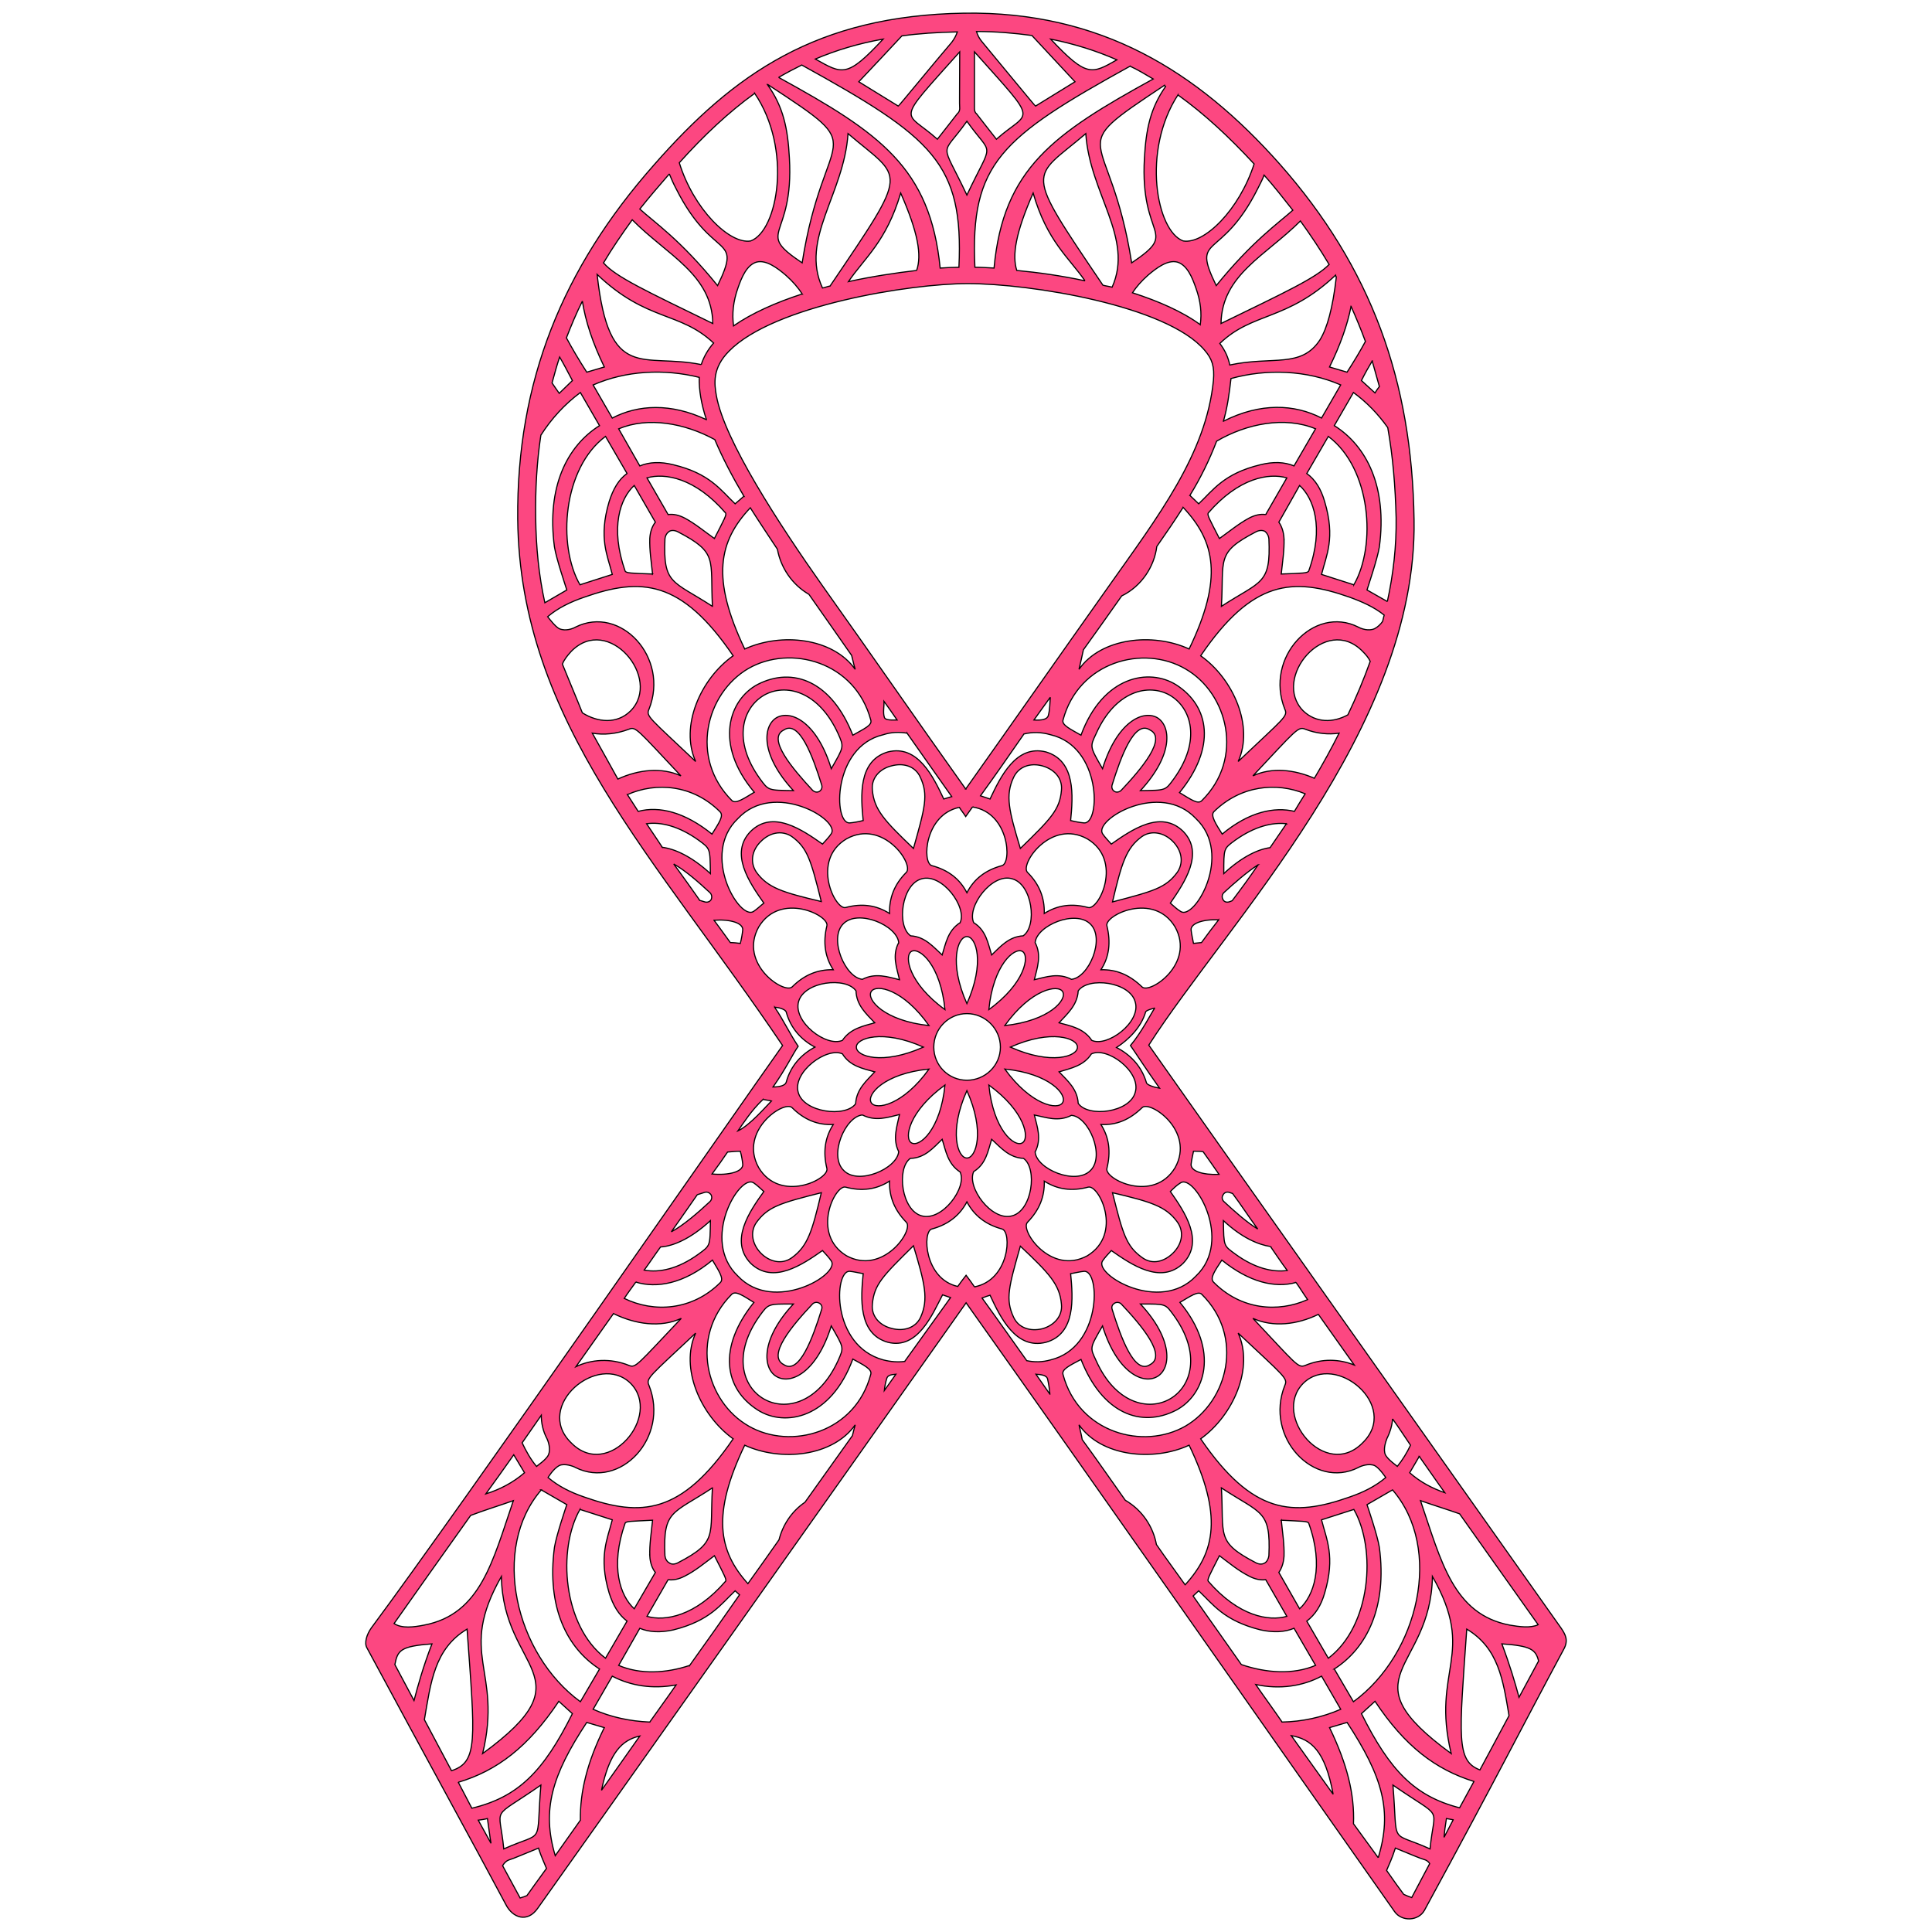 <?xml version="1.0" encoding="UTF-8" standalone="no"?>
<svg
   xmlns:dc="http://purl.org/dc/elements/1.1/"
   xmlns:cc="http://creativecommons.org/ns#"
   xmlns:rdf="http://www.w3.org/1999/02/22-rdf-syntax-ns#"
   xmlns:svg="http://www.w3.org/2000/svg"
   xmlns="http://www.w3.org/2000/svg"
   id="svg8"
   version="1.1"
   viewBox="0 0 158.75 158.75"
   height="600"
   width="600">
  <defs
     id="defs2" />
  <g
     transform="translate(0,-138.25)"
     id="layer1">
    <path
       style="fill:#fc4781;fill-opacity:1;fill-rule:evenodd;stroke:#000000;stroke-width:0.093;stroke-linecap:butt;stroke-miterlimit:4;stroke-dasharray:none;stroke-opacity:1"
       id="Path0"
       stroke-linejoin="mitre"
       d="m 61.028,214.653 c -0.033,0.361 -0.098,0.721 -0.197,1.114 -0.262,-0.033 -0.557,-0.066 -0.819,-0.066 -0.393,-0.557 -1.508,-2.065 -1.344,-1.836 1.344,-0.098 2.393,0.229 2.36,0.787 z m 13.504,-16.159 c -0.623,-0.098 -1.278,-0.098 -1.967,0.131 -4.163,0.983 -4.097,7.309 -2.753,7.244 0.361,-0.033 0.721,-0.098 1.114,-0.197 -0.197,-1.999 -0.426,-4.917 2.032,-5.638 2.458,-0.623 3.737,2.065 4.589,3.868 0.229,-0.066 0.426,-0.131 0.656,-0.197 -1.246,-1.77 -2.458,-3.474 -3.671,-5.212 z m 4.851,46.806 c 9.964,14.029 26.156,37.169 35.203,50.018 0.59,0.852 1.967,0.787 2.458,-0.098 6.26,-11.505 7.932,-14.914 11.439,-21.436 0.426,-0.754 0.131,-1.246 -0.197,-1.737 -6.883,-9.735 -30.516,-43.102 -33.892,-47.92 6.392,-9.997 22.092,-25.992 21.797,-43.168 -0.164,-11.406 -3.507,-20.715 -11.046,-29.237 -6.785,-7.637 -14.717,-12.554 -25.927,-12.39 -12.095,0.197 -18.913,4.982 -25.468,12.455 -7.539,8.522 -11.308,17.831 -11.21,29.106 0.164,16.749 11.472,27.959 21.764,43.266 -3.376,4.753 -26.484,38.022 -33.793,47.855 -0.393,0.557 -0.59,1.246 -0.361,1.639 5.048,9.374 8.719,16.028 11.407,21.076 0.557,1.114 1.77,1.541 2.622,0.328 5.015,-7.047 25.304,-35.727 35.203,-49.756 z m -0.033,-42.217 c -4.359,-6.129 -7.375,-10.522 -11.734,-16.651 -3.606,-5.113 -8.096,-11.996 -8.752,-15.668 -0.164,-0.951 -0.361,-2.262 1.049,-3.671 3.671,-3.737 14.848,-5.539 19.601,-5.539 5.179,0 16.356,1.803 19.47,5.474 0.623,0.721 0.819,1.344 0.721,2.491 -0.59,6.031 -4.556,11.177 -8.653,16.979 -4.294,6.064 -7.408,10.522 -11.702,16.585 z M 48.671,198.494 c 0.951,0.164 1.967,0.066 3.016,-0.328 0.557,-0.229 0.688,0.033 4.261,3.835 -1.573,-0.721 -3.474,-0.524 -5.179,0.262 -0.262,-0.492 -1.77,-3.179 -2.098,-3.769 z m 6.687,10.751 c 0.951,0.524 2.065,1.508 2.983,2.36 0.164,0.164 0.164,0.393 0.098,0.557 -0.098,0.164 -0.295,0.262 -0.524,0.197 -0.131,-0.033 -0.295,-0.098 -0.426,-0.131 0.229,0.295 -1.967,-2.786 -2.131,-2.983 z m -3.802,-5.703 c 2.36,-1.049 5.375,-0.819 7.604,1.409 0.328,0.328 -0.066,0.885 -0.656,1.836 -2.229,-1.803 -4.327,-2.327 -6.064,-1.868 -0.164,-0.262 -0.754,-1.18 -0.885,-1.377 z m -5.343,-10.718 c 0.131,-0.361 0.393,-0.688 0.721,-1.049 3.048,-3.114 7.506,2.229 4.884,4.884 -1.114,1.114 -2.721,0.951 -3.966,0.164 -0.361,-0.918 -1.409,-3.409 -1.639,-3.999 z m 6.916,13.111 c 1.18,-0.164 2.655,0.197 4.261,1.344 0.983,0.721 0.951,0.656 0.983,2.753 -1.541,-1.409 -2.917,-2.032 -3.966,-2.163 0.328,0.459 -0.787,-1.213 -1.278,-1.934 z m -8.686,-31.925 c 0.852,-1.344 1.967,-2.557 3.245,-3.507 0,0 1.573,2.721 1.573,2.721 -2.655,1.672 -4.359,5.015 -3.704,9.964 0.164,1.016 0.951,3.311 1.016,3.54 0,0 -1.803,1.049 -1.803,1.049 -0.492,-2.229 -0.721,-4.523 -0.754,-6.982 -0.033,-2.36 0.098,-4.622 0.426,-6.785 z m 1.541,-6.424 c 0.295,0.492 0.754,1.377 1.049,1.934 0,0 -1.082,1.049 -1.082,1.049 -0.131,-0.197 -0.492,-0.688 -0.59,-0.852 0.197,-0.721 0.393,-1.442 0.623,-2.131 z m 1.868,-4.589 c 0.262,1.672 0.852,3.442 1.803,5.408 0,0 -1.442,0.426 -1.442,0.426 -0.656,-1.016 -1.213,-1.967 -1.672,-2.819 0.393,-1.016 0.819,-2.032 1.311,-3.016 z m 4.097,-6.687 c 2.884,2.917 6.555,4.49 6.621,8.522 -5.441,-2.655 -7.998,-3.835 -8.981,-4.982 0.721,-1.213 1.508,-2.36 2.36,-3.54 z m 3.048,-3.769 c 0.164,0.393 0.328,0.787 0.557,1.213 3.048,6.064 5.507,3.638 3.409,7.965 -3.048,-3.769 -5.212,-5.212 -6.392,-6.293 0.754,-0.951 1.573,-1.901 2.426,-2.884 z m 8.063,-7.342 c 0,0 0.033,0 0.033,0 8.752,5.736 4.622,3.179 2.819,14.651 -3.999,-2.688 -0.656,-1.836 -1.049,-8.62 -0.131,-2.426 -0.492,-4.196 -1.803,-6.031 z m -1.049,0.721 c 3.114,4.589 1.901,11.308 -0.328,12.128 -1.737,0.295 -4.687,-2.622 -5.867,-6.424 2.032,-2.262 4.064,-4.163 6.195,-5.703 z m 1.967,-1.311 c 0.623,-0.361 1.246,-0.688 1.901,-1.016 10.784,5.965 13.308,8.063 12.914,16.618 -0.459,0 -1.049,0.033 -1.541,0.066 -0.819,-8.26 -4.982,-11.112 -13.275,-15.668 z m 3.016,-1.508 c 1.704,-0.721 3.54,-1.278 5.572,-1.639 -2.983,3.212 -3.343,2.884 -5.572,1.639 z m 7.113,-1.901 c 1.409,-0.197 2.917,-0.295 4.556,-0.328 -0.098,0.295 -0.262,0.59 -0.459,0.852 -1.377,1.606 -4.327,5.212 -4.392,5.244 0,0 -3.245,-1.999 -3.245,-1.999 1.344,-1.409 2.524,-2.688 3.54,-3.769 z m 18.749,2.491 c 0.656,0.295 1.278,0.688 1.901,1.049 -8.162,4.49 -12.324,7.342 -13.078,15.536 -0.59,-0.033 -1.082,-0.066 -1.573,-0.066 -0.393,-8.522 2.131,-10.653 12.75,-16.52 z m 2.819,1.573 c 0.033,0.033 0.066,0.066 0.098,0.098 -1.246,1.77 -1.606,3.507 -1.737,5.867 -0.393,6.785 2.95,5.933 -1.049,8.62 -1.803,-11.472 -5.9,-8.883 2.688,-14.586 z m 1.114,0.787 c 2.196,1.573 4.228,3.474 6.26,5.67 -1.213,3.769 -4.097,6.621 -5.834,6.326 -2.196,-0.819 -3.409,-7.408 -0.426,-11.997 z m 7.08,6.588 c 0.852,0.951 1.606,1.934 2.36,2.884 -1.213,1.082 -3.343,2.557 -6.293,6.195 -2.098,-4.327 0.361,-1.901 3.409,-7.965 0.197,-0.393 0.393,-0.754 0.524,-1.114 z m 2.983,3.769 c 0.852,1.18 1.639,2.36 2.36,3.573 -1.082,1.114 -3.638,2.294 -8.883,4.851 0.066,-3.999 3.671,-5.572 6.523,-8.424 z m 2.884,4.458 c 0.033,0.066 0.033,0.098 0.066,0.164 -0.295,2.557 -0.754,4.196 -1.344,5.146 -1.541,2.36 -3.901,1.311 -7.408,2.065 -0.131,-0.623 -0.393,-1.213 -0.819,-1.77 2.688,-2.589 5.507,-1.836 9.505,-5.605 z m 1.278,2.557 c 0.426,0.951 0.819,1.901 1.18,2.884 -0.426,0.787 -0.918,1.606 -1.508,2.524 0,0 -1.442,-0.426 -1.442,-0.426 0.885,-1.803 1.475,-3.474 1.77,-4.982 z m 1.737,4.49 c 0.197,0.721 0.393,1.409 0.59,2.098 -0.131,0.164 -0.262,0.361 -0.361,0.524 0,0 -1.114,-1.016 -1.114,-1.016 0.295,-0.59 0.59,-1.114 0.885,-1.606 z m 1.246,19.765 c 0,0 -1.672,-0.951 -1.672,-0.951 0.066,-0.229 0.852,-2.524 1.016,-3.54 0.656,-4.949 -1.049,-8.293 -3.704,-9.964 0,0 1.573,-2.721 1.573,-2.721 1.082,0.787 2.032,1.77 2.819,2.884 0.426,2.393 0.623,4.818 0.688,7.408 0.033,2.327 -0.229,4.622 -0.721,6.883 z m -0.262,1.114 c -0.033,0.164 -0.098,0.361 -0.131,0.524 -0.164,0.229 -0.393,0.459 -0.656,0.59 -0.492,0.229 -1.114,0 -1.344,-0.131 -3.638,-1.836 -7.735,2.491 -6.031,6.752 0.262,0.59 -0.033,0.688 -3.835,4.294 1.311,-2.884 -0.393,-6.785 -3.081,-8.686 4.261,-6.26 7.572,-6.457 12.226,-4.818 1.082,0.393 2.032,0.819 2.852,1.475 z m -1.147,3.802 c -0.524,1.475 -1.147,2.95 -1.836,4.392 -1.18,0.656 -2.622,0.688 -3.671,-0.328 -2.622,-2.655 1.836,-7.998 4.884,-4.884 0.262,0.262 0.492,0.524 0.623,0.819 z m -2.557,5.9 c -0.623,1.246 -1.311,2.491 -2.032,3.704 -1.672,-0.721 -3.507,-0.918 -5.048,-0.197 3.573,-3.802 3.704,-4.064 4.294,-3.835 0.918,0.361 1.901,0.459 2.786,0.328 z m -2.786,4.982 c -0.295,0.459 -0.59,0.951 -0.885,1.442 -1.639,-0.393 -3.737,0.033 -5.933,1.868 -0.492,-0.787 -0.983,-1.508 -0.688,-1.836 2.196,-2.163 5.146,-2.458 7.506,-1.475 z m -1.541,2.458 c -0.459,0.656 -0.885,1.311 -1.344,1.967 -1.016,0.131 -2.36,0.787 -3.802,2.131 0,-2.098 -0.033,-2.032 0.951,-2.753 1.573,-1.114 3.016,-1.475 4.196,-1.344 z m -2.327,3.376 c -0.688,1.016 -1.409,1.999 -2.131,2.95 -0.066,0.033 -0.164,0.066 -0.262,0.098 -0.229,0.066 -0.426,-0.033 -0.492,-0.197 -0.098,-0.164 -0.098,-0.393 0.066,-0.557 0.852,-0.787 1.901,-1.704 2.819,-2.294 z m -3.245,4.523 c -0.492,0.623 -0.951,1.246 -1.409,1.868 -0.229,0.033 -0.459,0.033 -0.656,0.066 -0.066,-0.393 -0.164,-0.754 -0.197,-1.114 -0.033,-0.524 0.983,-0.885 2.262,-0.819 z m -1.278,19.044 c 0.426,0.59 0.852,1.213 1.311,1.868 -1.311,0.066 -2.327,-0.262 -2.294,-0.819 0.033,-0.361 0.131,-0.721 0.197,-1.082 0.262,0 0.524,0 0.787,0.033 z m 2.426,3.442 c 0.688,0.918 1.344,1.934 2.065,2.917 -0.918,-0.557 -1.934,-1.475 -2.786,-2.262 -0.164,-0.164 -0.164,-0.393 -0.066,-0.524 0.066,-0.164 0.262,-0.295 0.492,-0.229 0.098,0.033 0.197,0.066 0.295,0.098 z m 3.114,4.359 c 0.459,0.656 0.885,1.311 1.377,1.967 -1.213,0.164 -2.688,-0.197 -4.261,-1.344 -0.983,-0.721 -0.951,-0.623 -0.983,-2.753 1.475,1.377 2.819,1.967 3.868,2.131 z m 2.098,2.95 c 0.328,0.459 0.623,0.951 0.951,1.409 -2.426,1.082 -5.474,0.852 -7.735,-1.442 -0.295,-0.328 0.066,-0.852 0.688,-1.803 2.229,1.803 4.359,2.327 6.097,1.836 z m 1.836,2.622 c 0.983,1.377 1.967,2.786 2.95,4.163 -1.213,-0.492 -2.622,-0.557 -4.032,0.033 -0.59,0.229 -0.721,-0.066 -4.294,-3.868 1.639,0.754 3.638,0.524 5.375,-0.328 z m 6.097,8.588 c 0.524,0.721 0.983,1.442 1.475,2.163 -0.295,0.623 -0.656,1.213 -1.082,1.737 -0.033,-0.033 -0.787,-0.557 -0.983,-0.951 -0.197,-0.459 0.033,-1.082 0.131,-1.344 0.262,-0.524 0.426,-1.082 0.459,-1.606 z m 5.507,7.801 c 2.491,3.507 4.72,6.654 6.457,9.112 -0.623,0.295 -1.573,0.164 -2.327,0.033 -4.654,-0.885 -5.638,-5.244 -7.342,-10.227 1.114,0.393 2.196,0.721 3.212,1.082 z m 6.49,12.095 c 0,0 -1.606,2.983 -1.606,2.983 -0.328,-1.213 -0.754,-2.655 -1.409,-4.392 2.36,0.164 2.786,0.459 3.016,1.409 z m -2.426,4.49 c 0,0 -2.393,4.458 -2.393,4.458 -1.967,-0.754 -1.704,-2.688 -1.082,-11.57 2.622,1.573 2.983,4.196 3.474,7.113 z m -2.884,5.408 c 0,0 -1.18,2.163 -1.18,2.163 -3.704,-0.951 -5.736,-3.081 -8.063,-7.735 0,0 1.114,-1.016 1.114,-1.016 2.458,3.704 4.982,5.605 8.129,6.588 z m -1.704,3.147 c 0,0 -0.754,1.442 -0.754,1.442 0.033,-0.426 0.098,-0.951 0.197,-1.541 0.197,0.033 0.393,0.066 0.557,0.098 z m -1.934,3.606 c 0,0 -1.475,2.786 -1.475,2.786 -0.262,-0.098 -0.459,-0.164 -0.656,-0.262 -0.328,-0.426 -0.787,-1.082 -1.409,-1.967 0.197,-0.459 0.459,-1.016 0.721,-1.836 1.147,0.459 1.934,0.819 2.491,0.983 0.131,0.066 0.262,0.164 0.328,0.295 z m -4.228,-0.492 c -0.59,-0.819 -1.278,-1.737 -2.032,-2.786 0.098,-2.426 -0.524,-4.917 -1.967,-7.899 0,0 1.442,-0.426 1.442,-0.426 2.917,4.458 3.737,7.277 2.557,11.112 z m -3.704,-5.212 c -1.049,-1.475 -2.196,-3.081 -3.442,-4.818 1.639,0.295 2.786,1.246 3.442,4.818 z m -4.196,-5.933 c -0.688,-1.016 -1.442,-2.032 -2.163,-3.081 1.999,0.426 3.868,0.131 5.408,-0.688 0,0 1.573,2.721 1.573,2.721 -1.508,0.656 -3.147,1.016 -4.818,1.049 z m -3.343,-4.72 c -1.278,-1.836 -2.622,-3.704 -3.966,-5.638 0,0 0.459,-0.426 0.459,-0.426 1.18,1.114 2.065,2.458 5.08,3.212 1.049,0.229 1.967,0.197 2.753,-0.131 0,0 1.77,3.048 1.77,3.048 -1.868,0.787 -4.064,0.623 -6.097,-0.066 z m -4.622,-6.555 c -0.787,-1.114 -1.573,-2.163 -2.36,-3.311 -0.262,-1.442 -1.147,-2.819 -2.557,-3.638 -1.213,-1.704 -2.36,-3.376 -3.54,-4.982 -0.066,-0.393 -0.164,-0.754 -0.262,-1.213 1.803,2.589 6.064,3.048 9.047,1.672 2.753,5.736 2.163,8.752 -0.328,11.472 z M 86.267,252.806 c -0.361,-0.524 -0.787,-1.114 -1.147,-1.639 0.492,0.033 0.852,0.098 0.951,0.361 0.098,0.426 0.164,0.852 0.197,1.278 z m -1.901,-2.753 c -1.311,-1.836 -2.524,-3.573 -3.671,-5.146 0.229,-0.098 0.459,-0.164 0.656,-0.229 0.852,1.836 2.131,4.49 4.589,3.868 2.458,-0.688 2.229,-3.638 2.032,-5.638 0.393,-0.066 0.754,-0.164 1.114,-0.197 1.344,-0.066 1.442,6.26 -2.753,7.277 -0.688,0.197 -1.344,0.197 -1.967,0.066 z m -4.294,-6.064 c -0.229,-0.328 -0.459,-0.656 -0.688,-0.951 -0.229,0.295 -0.459,0.59 -0.688,0.918 -2.753,-0.623 -2.917,-4.523 -2.131,-4.72 1.344,-0.361 2.294,-1.114 2.884,-2.229 0.59,1.114 1.541,1.868 2.884,2.229 0.819,0.229 0.623,4.195 -2.262,4.753 z m -5.736,6.129 c -0.557,0.066 -1.147,0.033 -1.77,-0.131 -4.294,-1.18 -4.032,-7.342 -2.753,-7.277 0.361,0.033 0.721,0.131 1.114,0.197 -0.197,1.999 -0.426,4.949 2.032,5.638 2.458,0.623 3.671,-2.327 4.49,-3.901 0.197,0.066 0.459,0.164 0.656,0.229 -1.147,1.606 -2.426,3.376 -3.769,5.244 z m -1.672,2.393 c 0.033,-0.328 0.098,-0.656 0.197,-0.983 0.066,-0.262 0.328,-0.328 0.754,-0.361 -0.328,0.459 -0.623,0.885 -0.951,1.344 z M 61.454,268.376 c -2.426,-2.688 -2.983,-5.703 -0.262,-11.374 3.016,1.377 7.244,0.918 9.079,-1.672 -0.098,0.328 -0.164,0.623 -0.229,0.885 -1.278,1.803 -2.589,3.638 -3.9,5.474 -1.114,0.754 -1.836,1.901 -2.131,3.081 -0.852,1.213 -1.704,2.426 -2.557,3.606 z m -4.785,6.719 c -1.967,0.656 -4.064,0.754 -5.834,0 0,0 1.737,-3.048 1.737,-3.048 0.787,0.328 1.704,0.361 2.753,0.131 3.016,-0.754 3.9,-2.098 5.08,-3.212 0,0 0.361,0.328 0.361,0.328 -1.377,1.967 -2.753,3.933 -4.097,5.802 z m -3.278,4.654 c -1.606,-0.066 -3.179,-0.393 -4.654,-1.049 0,0 1.573,-2.721 1.573,-2.721 1.508,0.787 3.278,1.082 5.244,0.721 -0.721,1.049 -1.475,2.065 -2.163,3.048 z m -3.966,5.605 c 0.656,-3.147 1.704,-4.13 3.147,-4.458 -1.114,1.573 -2.163,3.081 -3.147,4.458 z m -1.737,2.458 c -0.754,1.082 -1.475,2.065 -2.065,2.917 -1.114,-3.737 -0.295,-6.588 2.589,-10.948 0,0 1.442,0.426 1.442,0.426 -1.409,2.852 -1.999,5.277 -1.967,7.604 z m -6.392,3.737 c 0.164,-0.262 0.328,-0.393 0.492,-0.459 0.524,-0.164 1.311,-0.524 2.458,-0.983 0.229,0.721 0.492,1.246 0.656,1.672 -0.721,0.983 -1.278,1.77 -1.606,2.229 -0.164,0.066 -0.328,0.131 -0.557,0.197 0,0 -1.442,-2.655 -1.442,-2.655 z m -1.999,-3.737 c 0.229,-0.033 0.492,-0.066 0.754,-0.131 0.131,0.852 0.197,1.508 0.295,2.032 0,0 -1.049,-1.901 -1.049,-1.901 z m -1.639,-3.114 c 3.179,-0.951 5.736,-2.884 8.26,-6.654 0,0 1.114,1.016 1.114,1.016 -2.36,4.72 -4.425,6.85 -8.26,7.768 0,0 -1.114,-2.131 -1.114,-2.131 z m -2.786,-5.146 c 0.524,-3.048 0.819,-5.834 3.507,-7.44 0.656,9.145 0.918,10.915 -1.278,11.636 0,0 -2.229,-4.195 -2.229,-4.195 z m -2.426,-4.523 c 0.229,-1.18 0.459,-1.508 3.048,-1.704 -0.721,1.868 -1.147,3.409 -1.475,4.654 0,0 -1.573,-2.95 -1.573,-2.95 z m 6.228,-12.259 c 1.114,-0.426 2.294,-0.787 3.507,-1.213 -1.704,4.982 -2.688,9.342 -7.342,10.227 -0.819,0.164 -1.836,0.295 -2.458,-0.131 1.704,-2.426 3.868,-5.474 6.293,-8.883 z m 3.54,-4.982 c 0,0 0.885,1.475 0.885,1.475 -0.951,0.819 -2.032,1.377 -3.179,1.737 0.754,-1.049 1.541,-2.131 2.294,-3.212 z m 2.262,-3.245 c 0,0.623 0.131,1.278 0.459,1.901 0.131,0.262 0.328,0.885 0.131,1.344 -0.164,0.393 -0.951,0.918 -0.983,0.951 -0.492,-0.59 -0.852,-1.246 -1.18,-1.934 0.524,-0.754 1.049,-1.508 1.573,-2.262 z m 5.933,-8.358 c 1.803,0.885 3.868,1.18 5.572,0.393 -3.606,3.802 -3.737,4.097 -4.294,3.868 -1.541,-0.623 -3.114,-0.492 -4.359,0.098 1.049,-1.475 2.065,-2.917 3.081,-4.359 z m 1.836,-2.589 c 1.672,0.524 3.933,0.164 6.293,-1.803 0.459,0.787 0.983,1.508 0.656,1.836 -2.327,2.327 -5.474,2.491 -7.899,1.311 0.295,-0.459 0.623,-0.885 0.951,-1.344 z m 2.032,-2.884 c 1.049,-0.066 2.491,-0.688 4.097,-2.163 -0.033,2.131 0,2.032 -0.983,2.753 -1.672,1.213 -3.212,1.541 -4.458,1.311 0.459,-0.623 0.885,-1.278 1.344,-1.901 z m 3.016,-4.294 c 0.229,-0.066 0.426,-0.131 0.623,-0.197 0.229,-0.066 0.426,0.066 0.524,0.229 0.066,0.131 0.066,0.361 -0.098,0.524 -0.983,0.918 -2.196,1.967 -3.179,2.491 0.721,-1.016 1.442,-2.065 2.131,-3.048 z m 2.491,-3.507 c 0.393,-0.033 0.721,-0.066 1.049,-0.066 0.098,0.361 0.164,0.721 0.197,1.082 0.033,0.59 -1.114,0.918 -2.524,0.787 0.459,-0.623 0.885,-1.213 1.278,-1.803 z m 2.917,-4.327 c 0.098,0.033 0.59,0.098 0.688,0.131 -0.426,0.426 -1.77,1.999 -2.753,2.458 0.393,-0.557 1.114,-1.704 2.065,-2.589 z m 17.208,-24.026 c -0.197,0.262 -0.361,0.524 -0.557,0.787 -0.164,-0.262 -0.361,-0.492 -0.524,-0.754 -2.852,0.59 -3.081,4.556 -2.262,4.785 1.344,0.361 2.294,1.082 2.884,2.229 0.59,-1.147 1.541,-1.868 2.884,-2.229 0.819,-0.229 0.59,-4.359 -2.426,-4.818 z m 4.228,-5.998 c -1.18,1.704 -2.36,3.409 -3.573,5.08 0.262,0.098 0.524,0.164 0.787,0.262 0.852,-1.803 2.131,-4.491 4.589,-3.868 2.458,0.721 2.229,3.638 2.032,5.638 0.393,0.098 0.754,0.164 1.114,0.197 1.344,0.066 1.442,-6.26 -2.753,-7.244 -0.787,-0.229 -1.508,-0.229 -2.196,-0.066 z m -11.505,-2.688 c 0.033,0.393 -0.098,0.918 0.033,1.311 0.066,0.262 0.59,0.229 1.049,0.229 -0.361,-0.524 -0.721,-1.049 -1.082,-1.541 z m -2.655,-3.769 c -1.147,-1.639 -2.327,-3.343 -3.507,-5.015 -1.409,-0.819 -2.327,-2.229 -2.589,-3.704 -0.754,-1.147 -1.508,-2.262 -2.229,-3.409 -2.589,2.753 -3.245,5.769 -0.459,11.603 3.016,-1.377 7.244,-0.918 9.079,1.672 -0.131,-0.426 -0.197,-0.787 -0.295,-1.147 z m -8.85,-13.078 c -0.951,-1.606 -1.77,-3.179 -2.393,-4.654 -2.458,-1.344 -5.474,-1.901 -7.899,-0.885 0,0 1.737,3.048 1.737,3.048 0.787,-0.328 1.704,-0.361 2.753,-0.098 3.016,0.721 3.9,2.098 5.08,3.212 0,0 0.721,-0.623 0.721,-0.623 z m -3.081,-6.293 c -0.426,-1.278 -0.623,-2.491 -0.59,-3.474 -2.884,-0.721 -6.031,-0.557 -8.719,0.623 0,0 1.573,2.721 1.573,2.721 2.131,-1.114 4.818,-1.246 7.735,0.131 z M 57.62,168.208 c 0.197,-0.623 0.557,-1.246 1.016,-1.77 -2.786,-2.622 -5.474,-1.737 -9.571,-5.638 0.983,8.948 3.769,6.424 8.555,7.408 z m 8.293,-5.802 c -0.328,-0.524 -0.787,-1.049 -1.344,-1.541 -0.688,-0.59 -1.606,-1.278 -2.393,-1.082 -0.819,0.229 -1.246,1.278 -1.541,2.131 -0.393,1.114 -0.492,2.131 -0.361,3.114 1.508,-1.049 3.507,-1.934 5.638,-2.622 z m 2.294,-0.656 c 6.654,-9.833 5.998,-8.653 1.475,-12.521 -0.328,4.982 -3.966,8.653 -2.098,12.685 0.197,-0.033 0.426,-0.131 0.623,-0.164 z m 7.113,-1.278 c 0.426,-1.246 0.131,-3.081 -1.311,-6.359 -1.18,3.999 -2.983,5.343 -4.294,7.277 1.934,-0.426 3.901,-0.721 5.605,-0.918 z m 13.832,0.852 c -1.311,-1.901 -3.114,-3.245 -4.261,-7.211 -1.442,3.278 -1.737,5.113 -1.344,6.359 1.737,0.164 3.638,0.426 5.605,0.852 z m 2.229,0.524 c 1.803,-4.032 -1.836,-7.67 -2.163,-12.619 -4.49,3.835 -5.212,2.655 1.409,12.455 0.229,0.066 0.524,0.098 0.754,0.164 z m 7.244,3.081 c 0.131,-0.951 0.033,-1.934 -0.361,-3.016 -0.295,-0.852 -0.721,-1.901 -1.541,-2.131 -0.787,-0.197 -1.704,0.492 -2.393,1.082 -0.524,0.459 -0.951,0.951 -1.278,1.442 2.131,0.688 4.097,1.541 5.572,2.622 z m 1.901,7.932 c 3.048,-1.541 5.834,-1.409 8.063,-0.262 0,0 1.573,-2.721 1.573,-2.721 -2.786,-1.213 -6.064,-1.344 -9.014,-0.524 -0.131,1.18 -0.295,2.393 -0.623,3.507 z m -2.753,6.097 c 0,0 0.721,0.688 0.721,0.688 1.18,-1.114 2.065,-2.491 5.08,-3.212 1.049,-0.262 1.967,-0.229 2.753,0.098 0,0 1.77,-3.048 1.77,-3.048 -2.524,-1.049 -5.67,-0.426 -8.129,1.016 -0.59,1.541 -1.311,3.016 -2.196,4.458 z m -0.557,0.983 c -0.688,1.082 -1.409,2.131 -2.163,3.212 -0.197,1.606 -1.213,3.245 -2.884,4.064 -1.082,1.541 -2.065,2.917 -3.147,4.425 -0.098,0.492 -0.229,1.016 -0.361,1.606 1.803,-2.589 6.064,-3.048 9.047,-1.672 2.819,-5.834 2.131,-8.85 -0.492,-11.636 z m -10.915,15.602 c -0.459,0.623 -0.918,1.278 -1.344,1.868 0.623,0.033 1.082,-0.033 1.18,-0.361 0.131,-0.492 0.131,-1.016 0.164,-1.508 z m 32.941,86.794 c -8.784,-6.424 -1.672,-6.719 -1.541,-14.553 3.671,6.457 -0.131,7.637 1.541,14.553 z M 41.198,267.786 c 0.131,7.834 7.244,8.129 -1.541,14.553 1.672,-6.916 -2.131,-8.096 1.541,-14.553 z m 49.756,-33.531 c 0.328,-1.344 0.197,-2.524 -0.492,-3.606 1.278,0.066 2.36,-0.393 3.376,-1.377 0.623,-0.656 4.392,1.901 2.721,4.917 -1.77,2.95 -5.834,0.951 -5.605,0.066 z m 0,-19.929 c -0.229,-0.852 3.835,-2.852 5.605,0.098 1.672,3.016 -2.098,5.539 -2.721,4.917 -1.016,-0.983 -2.098,-1.442 -3.376,-1.409 0.688,-1.049 0.819,-2.262 0.492,-3.606 z m -2.426,9.964 c 0.033,0.754 -2.131,1.508 -5.507,0 3.376,-1.508 5.539,-0.721 5.507,0 z M 87.316,219.734 c 0.393,0.656 -1.082,2.393 -4.753,2.786 2.163,-3.016 4.392,-3.409 4.753,-2.786 z m -6.064,1.475 c 0.361,-3.671 2.098,-5.146 2.753,-4.785 0.623,0.361 0.229,2.622 -2.753,4.785 z m 1.311,4.884 c 3.671,0.361 5.146,2.098 4.753,2.753 -0.361,0.656 -2.589,0.229 -4.753,-2.753 z m 1.442,6.064 c -0.656,0.393 -2.393,-1.082 -2.753,-4.753 2.983,2.163 3.376,4.392 2.753,4.753 z m 10.882,-11.079 c -0.262,0.361 -1.082,1.999 -1.999,3.081 0.459,0.656 1.278,1.934 2.393,3.507 -0.426,-0.066 -1.049,-0.262 -1.082,-0.459 -0.393,-1.344 -1.311,-2.294 -2.458,-2.884 1.016,-0.656 2.032,-1.672 2.393,-2.917 0.033,-0.131 0.492,-0.262 0.754,-0.328 z m 2.131,-7.932 c -0.328,-0.197 -0.59,-0.459 -0.852,-0.688 1.147,-1.672 2.819,-4.097 1.049,-5.9 -1.836,-1.803 -4.261,-0.098 -5.9,1.049 -0.262,-0.295 -0.524,-0.557 -0.721,-0.852 -0.721,-1.147 4.72,-4.392 7.67,-1.246 3.114,2.95 -0.131,8.391 -1.246,7.637 z m -5.638,-10.39 c 0.721,-2.327 1.836,-5.375 3.114,-4.523 1.409,0.688 -0.688,3.179 -2.36,4.949 -0.164,0.164 -0.393,0.197 -0.557,0.098 -0.164,-0.098 -0.262,-0.295 -0.197,-0.524 z m 2.327,0.459 c 2.721,-2.95 2.524,-5.31 1.377,-5.998 -1.18,-0.656 -3.311,0.361 -4.49,4.196 -1.049,-1.836 -1.049,-1.77 -0.524,-2.884 1.573,-3.507 4.294,-4.163 6.064,-3.147 1.77,1.049 2.589,3.704 0.328,6.85 -0.721,0.983 -0.623,0.951 -2.753,0.983 z m -4.294,9.604 c -1.344,-0.361 -2.524,-0.197 -3.606,0.492 0.033,-1.278 -0.393,-2.393 -1.377,-3.376 -0.656,-0.656 1.901,-4.425 4.917,-2.753 2.95,1.77 0.951,5.867 0.066,5.638 z m -9.964,7.899 c -1.508,-3.376 -0.754,-5.507 0,-5.507 0.754,0 1.508,2.131 0,5.507 z m 0,12.685 c -0.754,0 -1.508,-2.163 0,-5.539 1.508,3.376 0.754,5.539 0,5.539 z m -0.557,-19.339 c -1.016,0.656 -1.18,1.704 -1.475,2.655 -0.721,-0.656 -1.409,-1.508 -2.589,-1.573 -1.18,-0.787 -0.754,-4.261 0.918,-4.687 1.672,-0.459 3.737,2.327 3.147,3.606 z m -10.948,20.191 c 0.229,0.885 -3.835,2.884 -5.605,-0.066 -1.672,-3.016 2.098,-5.572 2.753,-4.917 0.983,0.983 2.098,1.442 3.376,1.377 -0.688,1.082 -0.852,2.262 -0.524,3.606 z m -5.802,-24.354 c -0.557,-0.852 -0.328,-1.836 0.393,-2.524 0.688,-0.688 1.672,-0.951 2.524,-0.393 1.311,0.951 1.573,1.967 2.426,5.343 -3.179,-0.754 -4.392,-1.114 -5.343,-2.426 z m 5.802,4.425 c -0.328,1.344 -0.164,2.557 0.524,3.606 -1.278,-0.033 -2.393,0.426 -3.376,1.409 -0.656,0.623 -4.425,-1.901 -2.753,-4.917 1.77,-2.95 5.834,-0.951 5.605,-0.098 z m 3.638,5.408 c 0.393,-0.656 2.622,-0.229 4.753,2.786 -3.671,-0.393 -5.146,-2.131 -4.753,-2.786 z m 4.294,4.556 c -3.376,1.508 -5.539,0.754 -5.507,0 -0.033,-0.721 2.131,-1.508 5.507,0 z M 63.651,221.012 c 0.459,0.033 0.885,0.197 0.951,0.393 0.361,1.344 1.246,2.294 2.36,2.884 -1.114,0.59 -1.999,1.541 -2.36,2.884 -0.066,0.262 -0.524,0.393 -1.082,0.393 1.082,-1.541 1.606,-2.688 2.065,-3.343 -0.721,-1.082 -1.213,-2.163 -1.934,-3.212 z m 7.932,7.834 c -0.393,-0.656 1.082,-2.393 4.753,-2.753 -2.131,2.983 -4.392,3.409 -4.753,2.753 z m 6.064,-1.442 c -0.361,3.671 -2.098,5.146 -2.753,4.753 -0.623,-0.361 -0.229,-2.589 2.753,-4.753 z m -2.753,-10.98 c 0.656,-0.361 2.393,1.114 2.753,4.785 -2.983,-2.163 -3.376,-4.425 -2.753,-4.785 z m -0.426,-6.49 c -0.983,0.983 -1.409,2.098 -1.377,3.376 -1.082,-0.688 -2.262,-0.852 -3.606,-0.492 -0.852,0.229 -2.884,-3.868 0.066,-5.638 3.016,-1.672 5.572,2.098 4.917,2.753 z m -10.653,-12.718 c -1.147,0.688 -1.344,3.048 1.377,5.998 -2.098,-0.033 -2.032,0 -2.753,-0.983 -2.262,-3.147 -1.442,-5.802 0.328,-6.85 1.77,-1.016 4.49,-0.361 6.097,3.147 0.492,1.114 0.492,1.049 -0.557,2.884 -1.18,-3.835 -3.311,-4.851 -4.49,-4.196 z m 3.507,6.064 c -0.164,0.098 -0.393,0.066 -0.557,-0.098 -1.639,-1.77 -3.769,-4.261 -2.36,-4.949 1.278,-0.852 2.393,2.196 3.114,4.523 0.066,0.229 -0.033,0.426 -0.197,0.524 z m 0.983,3.474 c -0.197,0.295 -0.459,0.557 -0.721,0.852 -1.639,-1.147 -4.064,-2.852 -5.9,-1.049 -1.77,1.803 -0.098,4.228 1.082,5.9 -0.295,0.229 -0.557,0.492 -0.852,0.688 -1.147,0.754 -4.392,-4.687 -1.278,-7.637 2.95,-3.147 8.424,0.098 7.67,1.246 z m -6.392,28.68 c 0.295,0.197 0.557,0.459 0.852,0.721 -1.18,1.639 -2.852,4.064 -1.082,5.9 1.836,1.77 4.261,0.098 5.9,-1.049 0.262,0.295 0.524,0.557 0.721,0.852 0.754,1.114 -4.72,4.359 -7.67,1.246 -3.114,-2.95 0.131,-8.391 1.278,-7.67 z m 5.605,10.39 c -0.721,2.327 -1.836,5.408 -3.114,4.556 -1.409,-0.721 0.688,-3.212 2.36,-4.982 0.164,-0.164 0.393,-0.164 0.557,-0.066 0.164,0.098 0.262,0.262 0.197,0.492 z M 65.191,245.399 c -2.721,2.917 -2.524,5.31 -1.377,5.965 1.18,0.688 3.311,-0.361 4.49,-4.163 1.049,1.836 1.049,1.737 0.557,2.852 -1.606,3.507 -4.327,4.163 -6.097,3.147 -1.77,-1.016 -2.589,-3.704 -0.328,-6.85 0.721,-0.983 0.656,-0.951 2.753,-0.951 z m 4.294,-9.604 c 1.344,0.361 2.524,0.197 3.606,-0.492 -0.033,1.278 0.393,2.36 1.377,3.376 0.656,0.623 -1.901,4.392 -4.917,2.753 -2.95,-1.803 -0.918,-5.867 -0.066,-5.638 z m 14.946,2.884 c 0.983,-1.016 1.409,-2.098 1.377,-3.376 1.082,0.688 2.262,0.852 3.606,0.492 0.885,-0.229 2.884,3.835 -0.066,5.638 -3.016,1.639 -5.572,-2.131 -4.917,-2.753 z m 10.653,12.685 c 1.147,-0.656 1.344,-3.048 -1.377,-5.965 2.131,0 2.032,-0.033 2.753,0.951 2.262,3.147 1.442,5.834 -0.328,6.85 -1.77,1.016 -4.49,0.361 -6.064,-3.147 -0.524,-1.114 -0.524,-1.016 0.524,-2.852 1.18,3.802 3.311,4.851 4.49,4.163 z m -3.507,-6.031 c 0.164,-0.098 0.393,-0.098 0.557,0.066 1.672,1.77 3.769,4.261 2.36,4.982 -1.278,0.852 -2.393,-2.229 -3.114,-4.556 -0.066,-0.229 0.033,-0.393 0.197,-0.492 z m -0.983,-3.474 c 0.197,-0.295 0.459,-0.557 0.721,-0.852 1.639,1.147 4.064,2.819 5.9,1.049 1.77,-1.836 0.098,-4.261 -1.049,-5.9 0.262,-0.262 0.524,-0.524 0.852,-0.721 1.114,-0.721 4.359,4.72 1.246,7.67 -2.95,3.114 -8.391,-0.131 -7.67,-1.246 z m 14.914,-59.36 c -0.033,-0.557 -0.197,-1.016 -0.426,-1.344 0,0 1.704,-3.016 1.704,-3.016 1.147,1.049 2.032,3.442 0.754,7.014 -0.066,0.197 -0.492,0.197 -2.262,0.262 0.098,-0.951 0.262,-1.967 0.229,-2.917 z m -1.508,-1.967 c -0.393,-0.066 -0.885,0.033 -1.377,0.295 -0.852,0.459 -1.639,1.114 -2.426,1.672 -0.819,-1.606 -1.016,-1.934 -0.918,-2.098 2.491,-2.884 4.982,-3.311 6.457,-2.884 0,0 -1.737,3.016 -1.737,3.016 z m -3.638,7.539 c 0.229,-3.901 -0.492,-4.392 2.852,-6.129 0.262,-0.131 0.524,-0.131 0.721,-0.033 0.164,0.131 0.295,0.328 0.328,0.623 0.164,3.769 -0.623,3.409 -3.901,5.539 z m 10.882,-1.77 c 0,0 -2.655,-0.852 -2.655,-0.852 0.393,-1.573 1.147,-2.983 0.262,-5.965 -0.295,-1.049 -0.787,-1.836 -1.475,-2.327 0,0 1.77,-3.048 1.77,-3.048 3.507,2.622 3.966,8.948 2.098,12.193 z m -54.968,-5.474 c -0.492,-0.262 -0.983,-0.361 -1.377,-0.295 0,0 -1.737,-3.016 -1.737,-3.016 1.475,-0.426 3.966,0 6.457,2.884 0.098,0.164 -0.098,0.492 -0.918,2.098 -0.787,-0.557 -1.573,-1.213 -2.426,-1.672 z m 2.262,7.244 c -3.278,-2.131 -4.064,-1.77 -3.9,-5.539 0.033,-0.295 0.164,-0.492 0.361,-0.623 0.164,-0.098 0.426,-0.098 0.688,0.033 3.343,1.737 2.655,2.229 2.852,6.129 z m -4.917,-2.655 c -1.77,-0.066 -2.196,-0.066 -2.262,-0.262 -1.246,-3.573 -0.393,-5.965 0.754,-7.014 0,0 1.737,3.016 1.737,3.016 -0.262,0.328 -0.426,0.787 -0.459,1.344 -0.033,0.951 0.131,1.967 0.229,2.917 z m -2.098,-8.26 c -0.688,0.492 -1.147,1.278 -1.475,2.327 -0.885,2.983 -0.131,4.392 0.262,5.965 0,0 -2.655,0.852 -2.655,0.852 -1.868,-3.245 -1.409,-9.571 2.098,-12.193 0,0 1.77,3.048 1.77,3.048 z m -6.523,11.767 c 0.852,-0.721 1.868,-1.213 3.016,-1.606 4.654,-1.639 7.965,-1.442 12.226,4.818 -2.688,1.901 -4.392,5.802 -3.081,8.686 -3.802,-3.606 -4.097,-3.704 -3.835,-4.294 1.704,-4.261 -2.36,-8.588 -6.031,-6.752 -0.229,0.131 -0.819,0.361 -1.344,0.131 -0.328,-0.164 -0.819,-0.819 -0.951,-0.983 z m 1.934,67.882 c -3.114,-3.016 2.229,-7.506 4.884,-4.884 2.622,2.655 -1.836,7.998 -4.884,4.884 z m -0.983,1.868 c 0.426,-0.197 1.114,0.033 1.344,0.164 3.671,1.836 7.735,-2.491 6.031,-6.752 -0.262,-0.59 0.033,-0.721 3.835,-4.294 -1.311,2.852 0.393,6.752 3.081,8.686 -4.261,6.228 -7.572,6.424 -12.226,4.785 -1.147,-0.393 -2.131,-0.885 -2.983,-1.606 0,0 0.426,-0.721 0.918,-0.983 z m 7.44,7.44 c 0.033,0.557 0.197,1.016 0.459,1.344 0,0 -1.737,2.983 -1.737,2.983 -1.147,-1.049 -1.999,-3.442 -0.754,-7.014 0.066,-0.197 0.492,-0.164 2.262,-0.262 -0.098,0.983 -0.262,1.967 -0.229,2.95 z m 1.508,1.934 c 0.393,0.066 0.885,-0.033 1.377,-0.295 0.852,-0.426 1.639,-1.082 2.426,-1.672 0.819,1.606 1.016,1.967 0.918,2.098 -2.491,2.884 -4.982,3.311 -6.457,2.884 0,0 1.737,-3.015 1.737,-3.015 z m 3.638,-7.539 c -0.229,3.933 0.492,4.425 -2.852,6.162 -0.262,0.131 -0.524,0.131 -0.688,0 -0.197,-0.098 -0.328,-0.328 -0.361,-0.59 -0.164,-3.769 0.623,-3.409 3.9,-5.572 z m -10.882,1.77 c 0,0 2.655,0.852 2.655,0.852 -0.393,1.573 -1.147,3.016 -0.262,5.998 0.328,1.049 0.787,1.803 1.475,2.327 0,0 -1.77,3.048 -1.77,3.048 -3.507,-2.655 -3.966,-8.948 -2.098,-12.226 z m 54.968,5.474 c 0.492,0.262 0.983,0.361 1.377,0.295 0,0 1.737,3.015 1.737,3.015 -1.475,0.426 -3.966,0 -6.457,-2.884 -0.098,-0.131 0.098,-0.492 0.918,-2.098 0.787,0.59 1.573,1.246 2.426,1.672 z m -2.262,-7.244 c 3.278,2.163 4.064,1.803 3.901,5.572 -0.033,0.262 -0.164,0.492 -0.328,0.59 -0.197,0.131 -0.459,0.131 -0.721,0 -3.343,-1.737 -2.622,-2.229 -2.852,-6.162 z m 4.917,2.655 c 1.77,0.098 2.196,0.066 2.262,0.262 1.278,3.573 0.393,5.965 -0.754,7.014 0,0 -1.704,-2.983 -1.704,-2.983 0.229,-0.328 0.393,-0.787 0.426,-1.344 0.033,-0.983 -0.131,-1.967 -0.229,-2.95 z m 2.098,8.293 c 0.688,-0.524 1.18,-1.278 1.475,-2.327 0.885,-2.983 0.131,-4.425 -0.262,-5.998 0,0 2.655,-0.852 2.655,-0.852 1.868,3.278 1.409,9.571 -2.098,12.226 0,0 -1.77,-3.048 -1.77,-3.048 z m 3.507,-10.194 c -4.654,1.639 -7.965,1.442 -12.226,-4.785 2.688,-1.934 4.392,-5.834 3.081,-8.686 3.802,3.573 4.097,3.704 3.835,4.294 -1.704,4.261 2.393,8.588 6.031,6.752 0.229,-0.131 0.852,-0.361 1.344,-0.164 0.393,0.197 0.918,0.983 0.918,0.983 -0.852,0.721 -1.836,1.213 -2.983,1.606 z m -3.802,-9.342 c 2.655,-2.622 7.998,1.868 4.884,4.884 -3.048,3.114 -7.506,-2.229 -4.884,-4.884 z m -62.605,8.752 c 0,0 2.098,1.213 2.098,1.213 -0.066,0.197 -0.852,2.491 -1.016,3.507 -0.656,4.949 1.049,8.293 3.704,9.997 0,0 -1.573,2.688 -1.573,2.688 -5.375,-3.933 -7.375,-12.586 -3.212,-17.405 z m 65.161,14.717 c 2.655,-1.704 4.359,-5.048 3.704,-9.997 -0.164,-1.016 -0.951,-3.311 -1.016,-3.507 0,0 2.098,-1.213 2.098,-1.213 4.163,4.818 2.163,13.471 -3.212,17.405 0,0 -1.573,-2.688 -1.573,-2.688 z m 6.982,-17.47 c 0.721,1.016 1.409,2.032 2.098,2.983 -1.049,-0.361 -2.032,-0.885 -2.884,-1.639 0,0 0.787,-1.344 0.787,-1.344 z M 86.332,141.462 c 1.934,0.393 3.737,0.951 5.441,1.704 -2.065,1.18 -2.491,1.442 -5.441,-1.704 z m -6.097,-0.623 c 1.606,0 3.114,0.131 4.556,0.328 1.016,1.082 2.196,2.36 3.54,3.802 0,0 -3.245,1.999 -3.245,1.999 -0.066,-0.033 -3.016,-3.638 -4.359,-5.244 -0.229,-0.262 -0.393,-0.557 -0.492,-0.885 z m 1.639,8.85 c -0.754,-0.951 -1.278,-1.639 -1.639,-2.098 -0.131,-0.098 -0.164,-0.262 -0.164,-0.426 0,-0.361 0,-1.475 0,-4.654 5.441,6.097 4.556,4.72 1.803,7.178 z m -2.426,4.589 c -2.196,-4.654 -2.163,-3.016 0,-6.064 2.163,3.048 2.196,1.409 0,6.064 z m -0.59,-11.767 c 0,3.179 -0.033,4.294 0,4.654 0,0.164 -0.066,0.328 -0.197,0.426 -0.361,0.459 -0.885,1.147 -1.639,2.098 -2.721,-2.458 -3.606,-1.082 1.836,-7.178 z M 41.395,290.172 c -0.361,-3.704 -1.18,-2.294 3.048,-5.244 -0.426,5.146 0.393,3.704 -3.048,5.244 z m 73.061,-5.244 c 4.261,2.95 3.409,1.541 3.048,5.244 -3.409,-1.541 -2.622,-0.098 -3.048,-5.244 z M 98.755,204.034 c -0.328,0.328 -0.852,-0.066 -1.836,-0.656 3.016,-3.704 2.491,-7.08 -0.262,-8.85 -2.229,-1.409 -6.031,-0.754 -7.834,4.13 -0.787,-0.459 -1.606,-0.819 -1.475,-1.246 1.278,-4.785 6.588,-6.228 10.063,-4.196 3.474,1.999 4.851,7.342 1.344,10.817 z M 87.349,251.2 c -0.131,-0.426 0.492,-0.721 1.475,-1.246 1.737,4.425 4.917,5.67 7.834,4.163 2.327,-1.246 3.605,-4.851 0.295,-8.85 0.787,-0.459 1.508,-0.983 1.803,-0.656 3.507,3.474 2.131,8.784 -1.344,10.817 -3.474,1.999 -8.784,0.557 -10.063,-4.228 z m -27.238,-6.588 c 0.328,-0.328 0.885,0.066 1.836,0.656 -2.983,3.704 -2.458,7.08 0.328,8.85 2.229,1.409 5.998,0.688 7.801,-4.195 0.819,0.459 1.606,0.819 1.475,1.246 -1.246,4.785 -6.555,6.26 -10.03,4.261 -3.507,-1.999 -4.884,-7.309 -1.409,-10.817 z M 71.55,197.413 c 0.131,0.426 -0.492,0.688 -1.475,1.246 -1.737,-4.425 -4.917,-5.67 -7.834,-4.163 -2.327,1.246 -3.606,4.884 -0.262,8.85 -0.819,0.492 -1.508,0.983 -1.836,0.688 -3.507,-3.507 -2.131,-8.817 1.344,-10.849 3.474,-1.999 8.784,-0.557 10.063,4.228 z m 0.131,5.736 c -0.098,-0.983 0.623,-1.737 1.573,-1.967 0.951,-0.262 1.934,0 2.36,0.918 0.688,1.475 0.393,2.491 -0.557,5.867 -2.36,-2.262 -3.245,-3.179 -3.376,-4.818 z m 11.603,-1.016 c 0.426,-0.918 1.409,-1.213 2.36,-0.951 0.951,0.262 1.672,0.983 1.573,1.999 -0.131,1.606 -0.885,2.36 -3.376,4.785 -0.951,-3.147 -1.246,-4.359 -0.557,-5.834 z m 10.554,4.851 c 0.819,-0.557 1.836,-0.295 2.524,0.393 0.688,0.688 0.951,1.672 0.393,2.524 -0.951,1.311 -1.967,1.573 -5.343,2.458 0.754,-3.179 1.114,-4.425 2.426,-5.375 z m 2.917,31.696 c 0.59,0.852 0.328,1.836 -0.361,2.524 -0.721,0.721 -1.704,0.983 -2.524,0.393 -1.344,-0.951 -1.606,-1.967 -2.458,-5.343 3.179,0.754 4.392,1.114 5.343,2.426 z m -9.538,6.752 c 0.098,0.983 -0.623,1.737 -1.573,1.999 -0.951,0.229 -1.934,-0.033 -2.36,-0.951 -0.688,-1.475 -0.393,-2.491 0.557,-5.834 2.36,2.229 3.245,3.147 3.376,4.785 z m -11.57,1.049 c -0.426,0.918 -1.442,1.18 -2.393,0.918 -0.951,-0.229 -1.672,-0.983 -1.573,-1.967 0.131,-1.639 0.885,-2.36 3.376,-4.818 0.951,3.147 1.246,4.392 0.59,5.867 z m -10.587,-4.884 c -0.819,0.59 -1.836,0.328 -2.524,-0.361 -0.688,-0.688 -0.951,-1.704 -0.393,-2.524 0.951,-1.311 1.967,-1.606 5.343,-2.458 -0.754,3.179 -1.114,4.392 -2.426,5.343 z m 19.011,-26.451 c -1.18,0.066 -1.868,0.885 -2.589,1.573 -0.295,-0.951 -0.459,-2.032 -1.475,-2.655 -0.59,-1.311 1.508,-4.097 3.147,-3.606 1.672,0.426 2.098,3.868 0.918,4.687 z m 3.966,3.573 c -1.082,-0.557 -2.065,-0.197 -3.048,0.033 0.229,-0.951 0.623,-1.999 0.066,-3.048 0.131,-1.409 3.343,-2.753 4.556,-1.508 1.213,1.213 -0.164,4.392 -1.573,4.523 z m 1.672,5.015 c -0.656,-0.983 -1.704,-1.18 -2.688,-1.442 0.656,-0.721 1.508,-1.442 1.573,-2.622 0.819,-1.18 4.261,-0.754 4.687,0.918 0.492,1.639 -2.294,3.737 -3.573,3.147 z m -1.114,5.179 c -0.066,-1.18 -0.885,-1.868 -1.573,-2.589 0.951,-0.295 2.032,-0.492 2.655,-1.475 1.311,-0.623 4.097,1.475 3.606,3.147 -0.426,1.672 -3.868,2.098 -4.687,0.918 z m -3.54,3.999 c 0.557,-1.082 0.164,-2.098 -0.066,-3.048 0.951,0.197 1.967,0.59 3.048,0.033 1.409,0.098 2.786,3.311 1.573,4.523 -1.213,1.246 -4.425,-0.098 -4.556,-1.508 z m -5.048,1.606 c 1.016,-0.623 1.18,-1.704 1.475,-2.655 0.721,0.656 1.409,1.508 2.622,1.573 1.147,0.819 0.721,4.294 -0.951,4.72 -1.672,0.459 -3.737,-2.36 -3.147,-3.638 z m -5.212,-1.082 c 1.213,-0.033 1.901,-0.885 2.622,-1.573 0.295,0.951 0.459,2.032 1.475,2.688 0.59,1.278 -1.475,4.064 -3.147,3.606 -1.672,-0.426 -2.098,-3.901 -0.951,-4.72 z m -3.933,-3.573 c 1.082,0.557 2.098,0.197 3.048,-0.033 -0.197,0.951 -0.59,1.999 -0.066,3.048 -0.131,1.409 -3.343,2.786 -4.523,1.541 -1.246,-1.213 0.131,-4.425 1.541,-4.556 z m -1.639,-5.015 c 0.623,1.016 1.704,1.213 2.655,1.475 -0.656,0.721 -1.508,1.409 -1.573,2.622 -0.819,1.147 -4.294,0.721 -4.72,-0.951 -0.459,-1.672 2.36,-3.737 3.638,-3.147 z m 1.114,-5.179 c 0.033,1.18 0.852,1.901 1.541,2.622 -0.918,0.262 -1.999,0.459 -2.655,1.442 -1.311,0.59 -4.064,-1.508 -3.606,-3.179 0.459,-1.672 3.901,-2.065 4.72,-0.885 z m 3.507,-3.966 c -0.557,1.049 -0.164,2.065 0.066,3.048 -0.951,-0.229 -1.967,-0.59 -3.048,-0.033 -1.409,-0.131 -2.786,-3.343 -1.573,-4.556 1.213,-1.246 4.425,0.131 4.556,1.541 z m 8.358,8.588 c 0,1.508 -1.246,2.72 -2.753,2.72 -1.508,0 -2.721,-1.213 -2.721,-2.72 0,-1.508 1.213,-2.753 2.721,-2.753 1.508,0 2.753,1.246 2.753,2.753 z" />
  </g>
</svg>
